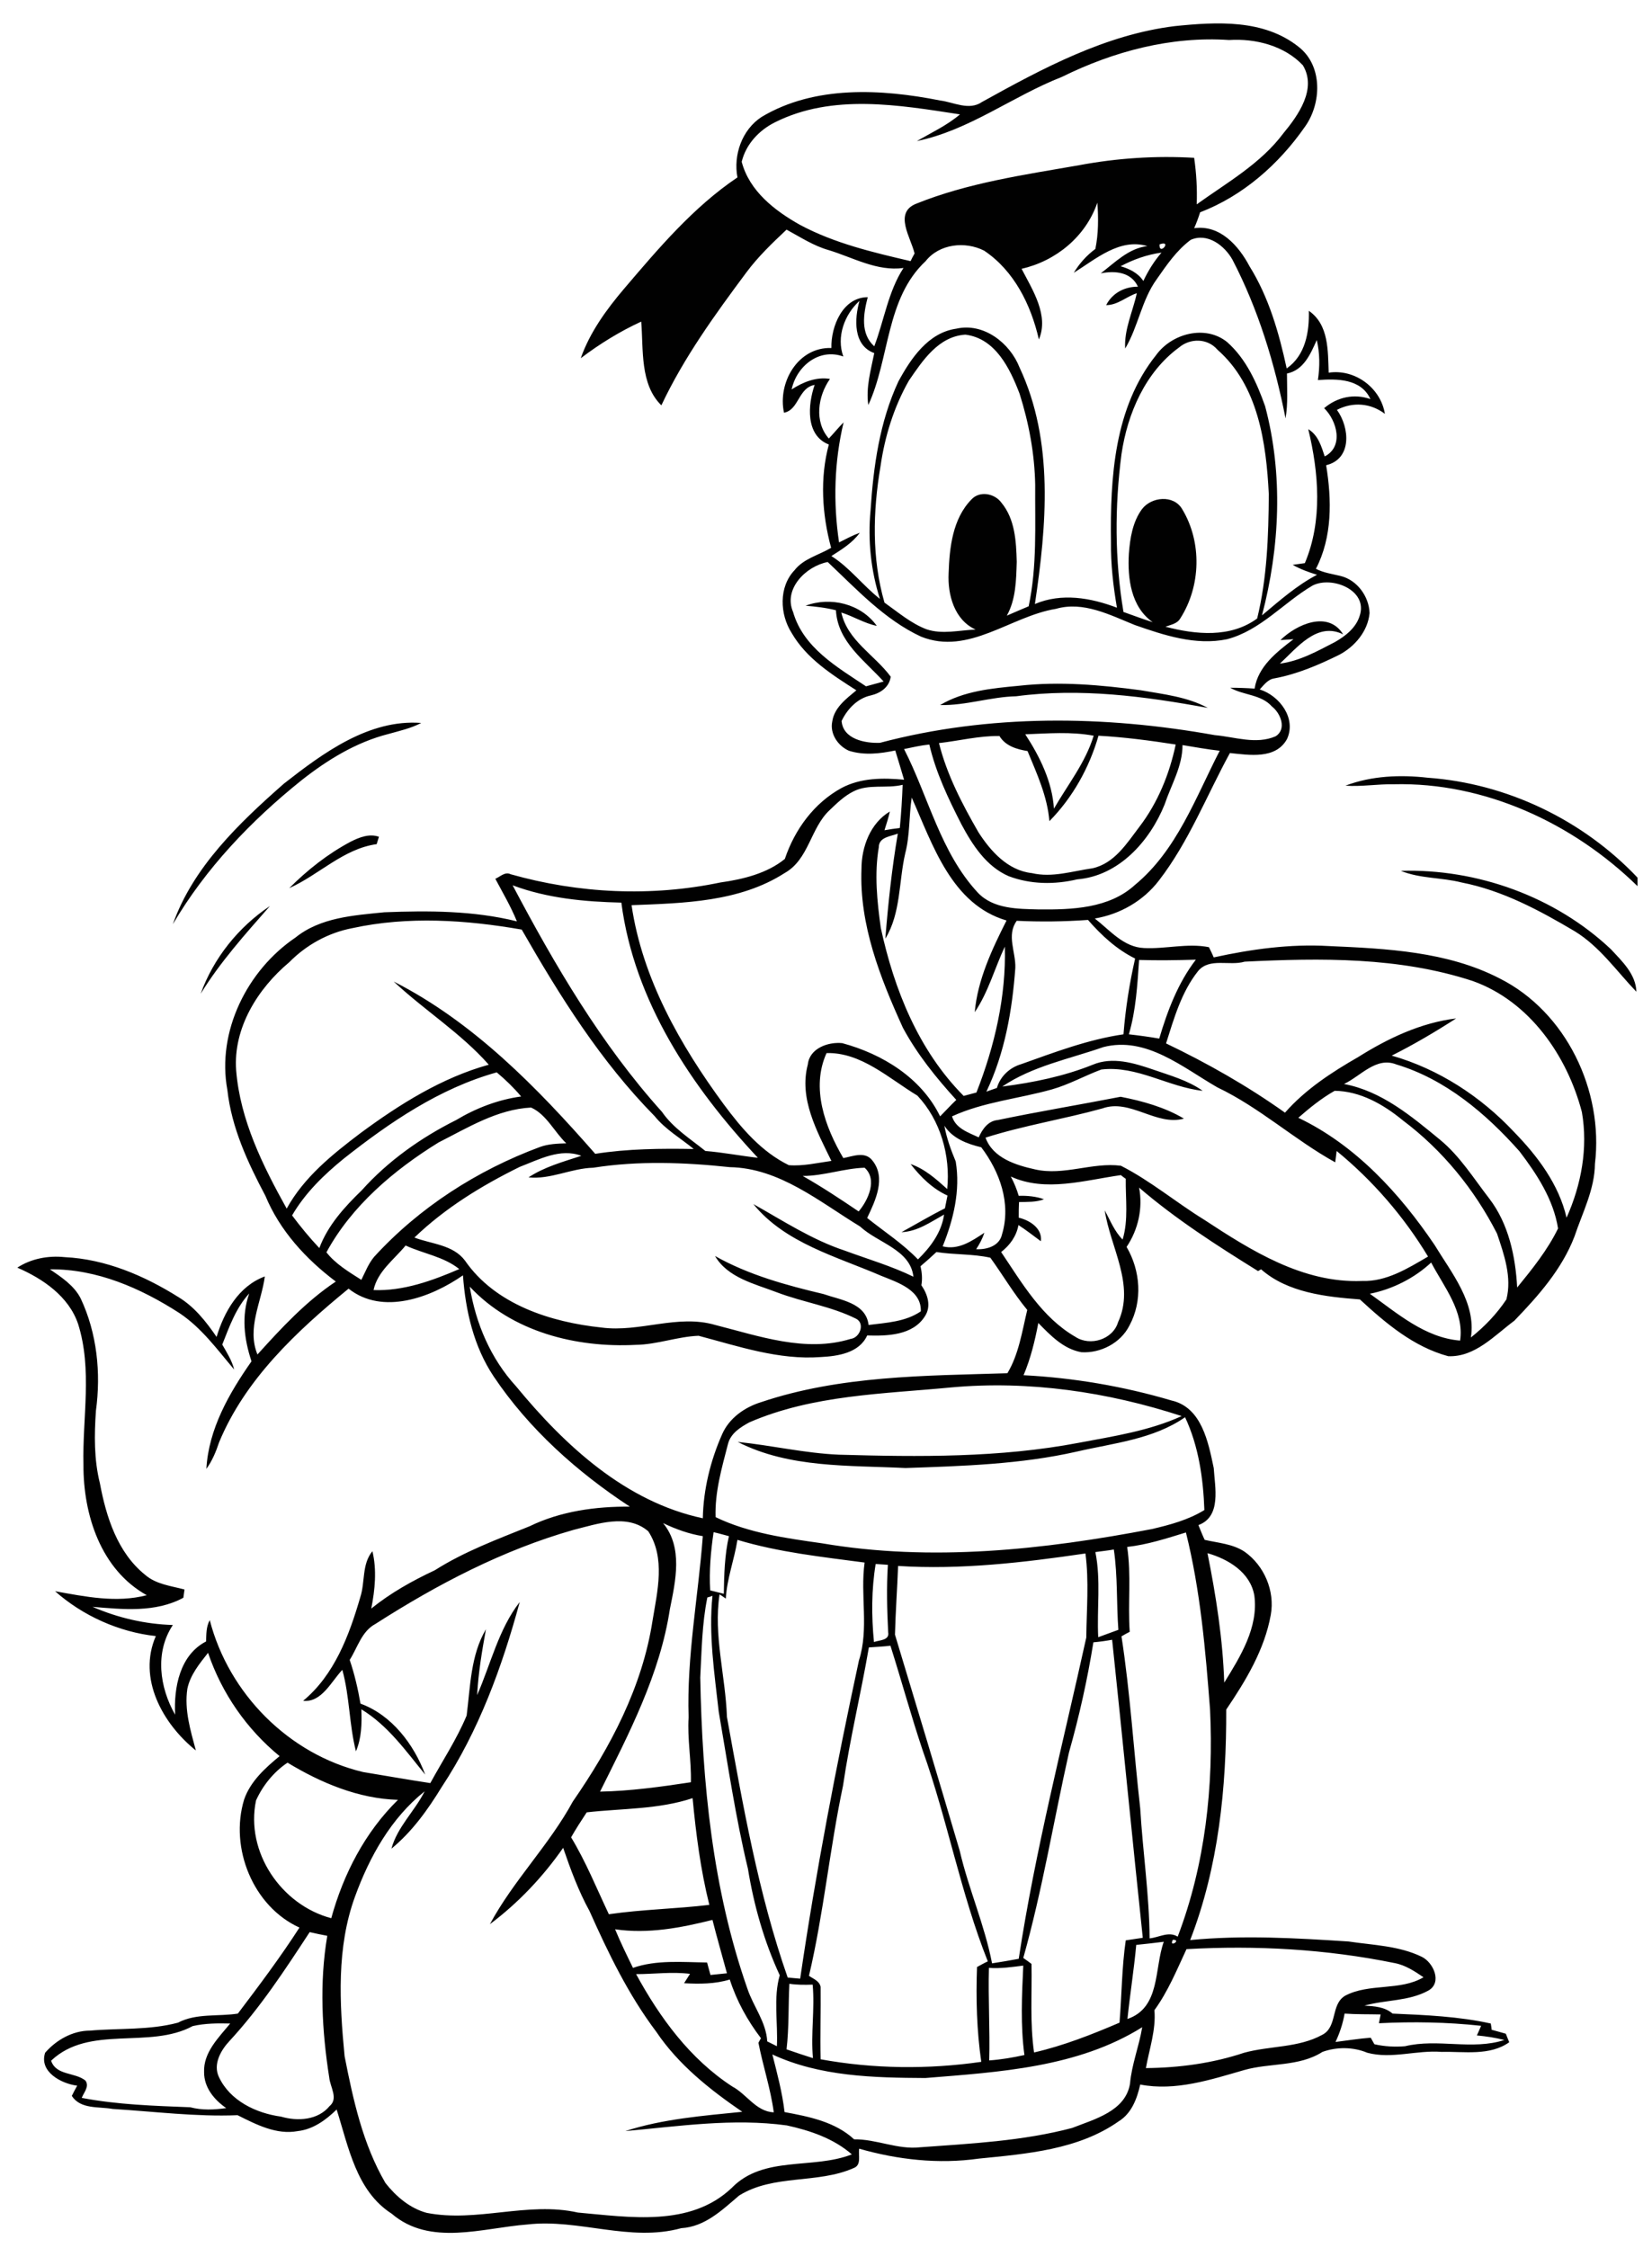<?xml version="1.0" encoding="utf-8"?>
<!-- Generator: Adobe Illustrator 21.0.2, SVG Export Plug-In . SVG Version: 6.00 Build 0)  -->
<svg version="1.2" baseProfile="tiny" id="Layer_1" xmlns="http://www.w3.org/2000/svg" xmlns:xlink="http://www.w3.org/1999/xlink"
	 x="0px" y="0px" viewBox="0 0 582 792" overflow="scroll" xml:space="preserve">
<path fill="#010101" d="M70.7,350.1c4.5-12.5,13.3-23.5,24.4-30.9C86.4,329.1,77.6,338.9,70.7,350.1 M493.5,306.8
	c26.9-0.8,54.4,9.1,74,27.6c4,4.3,8.8,8.8,9,15c-7-7.3-12.9-15.9-21.7-21.3c-12.5-7.4-25.5-14.4-39.9-17.2
	C507.9,309.1,500.4,309.6,493.5,306.8 M123.6,296.5c3-1.5,6.5-2.9,9.9-1.7c-0.2,0.7-0.6,2-0.8,2.6c-11.7,1.6-20.3,10.8-30.8,15.5
	C108.3,306.5,115.5,300.8,123.6,296.5 M474,276.8c9.2-3.5,19.3-3.9,29-2.8c27.9,2,54.7,14.9,73.9,35.2c0,0.8,0,2.2,0,3
	C554.2,290,523,275.5,491,276.3C485.3,276.2,479.7,277.2,474,276.8 M100,276.1c13.8-10.8,30-22.8,48.4-21.4
	c-3.6,1.9-7.7,2.8-11.6,3.9c-11.4,2.9-21.6,9.2-30.7,16.4c-17.7,14.2-33.7,31-45.2,50.6C68,305.5,84.2,290,100,276.1 M359,241.6
	c14.3-1.6,28.8-0.3,43,1.6c8,1.4,16.3,2.3,23.5,6.2c-22.2-4.1-45-7.1-67.5-4.1c-9,0.2-17.7,3.3-26.8,3.1
	C339.6,243.4,349.5,242.5,359,241.6 M326,732.1c-18.2-0.1-37.1-0.5-53.9-8.3c1.7,6.7,3.5,13.4,4.3,20.3c8.6,1.6,17.8,3.4,24.5,9.6
	c7.9-0.1,15.3,3.7,23.3,2.8c17.9-1.3,36.1-2.2,53.5-6.8c7.9-3.1,18.8-5.9,20.4-15.6c0.6-6.8,3.2-13.2,4.3-19.9
	C379.7,728.4,352,730,326,732.1 M67.9,713.8c-15.4,8.3-36.4-0.6-49.9,12.2c1.8,5.3,8.4,4,12.1,7c1.5,2.1-0.6,4.2-1.3,6.1
	c12.6,2.4,25.4,2.8,38.2,3.3c4.2,1.1,8.4,0.9,12.7,0.3c-4.2-2.9-7.8-7.2-7.8-12.6c-0.3-7,5.1-12.2,9.2-17.2
	C76.7,712.8,72.3,712.8,67.9,713.8 M473.7,709.4c-0.6,3.5-1.7,6.8-3.2,10c4.1-0.5,8.3-1.2,12.4-1.5c0.3,0.6,1,1.7,1.3,2.3
	c3.5,0.8,7.2,1,10.8,0.7c11.5-2.8,23.7,1.5,35-2.2c-3.2-0.8-6.4-1.3-9.7-1.6c0.4-0.8,1.1-2.5,1.5-3.4c-12-1.3-24-1.5-36-0.9
	c0.2-1,0.4-2.1,0.6-3.1C482.2,709.6,477.9,709.7,473.7,709.4 M278.1,698.9c-0.4,7.7-0.1,15.5-1,23.1c3.1,1.1,6.2,2.1,9.3,3.1
	c-0.8-8.6,0.7-17.3-0.1-25.9C283.5,699.3,280.8,699.3,278.1,698.9 M224.1,695.5c8.4,15.4,19,29.9,33.9,39.6
	c5.1,2.7,8.3,8.8,14.6,9.1c-1.1-8.3-3.8-16.3-5.4-24.5c0.2-0.4,0.6-1.2,0.9-1.6c-4.8-6.3-8.6-13.2-11-20.7
	c-5.2,1.6-10.7,1.6-16.1,1.3c0.7-1.1,1.4-2.2,2.1-3.3C236.7,694.6,230.4,695.5,224.1,695.5 M348.4,693.3
	c-0.3,10.9,0.4,21.8,0.1,32.6c4.2-0.3,8.3-1,12.4-1.9c-1.4-10.4-0.9-21-0.4-31.5C356.5,693,352.5,693.6,348.4,693.3 M418,686.7
	c-3.4,7.3-6.5,14.9-11.3,21.5c0.6,6.9-1.8,13.7-3,20.4c11.8-0.1,23.5-1.7,34.6-5.4c9.1-2.5,19.1-1.7,27.5-6.3
	c5.5-2.8,2.9-10.7,8.1-13.8c8.5-4.5,19.4-1.6,27.6-6.5c-3.1-2.1-6.4-4.3-10.2-5C467.3,686.7,442.5,685.3,418,686.7 M400.3,685.2
	c-0.8,8.7-2.2,17.4-3.1,26.1c11.7-4,9.4-17.8,12.8-27.2C406.7,684.5,403.5,684.9,400.3,685.2 M413.2,683.4
	C411.6,686.4,416.5,683.4,413.2,683.4 M109.1,680.7c-8.7,13.3-17.4,26.6-28.2,38.3c-3.1,3.3-5.9,8.2-3.8,12.7
	c3.9,8.4,13.1,12.8,21.9,14c5.8,1.7,13,1.3,17.1-3.7c3.2-2.6,0.2-6.8-0.1-10c-2.6-16.5-3.5-33.5-0.7-50
	C113.2,681.6,111.2,681.2,109.1,680.7 M216.7,679.7c1.9,4.6,4.1,9.1,6.3,13.6c8.3-2.9,17.4-2,26.1-1.9c0.4,1.5,0.8,2.9,1.2,4.4
	c1.9-0.2,3.9-0.4,5.8-0.6c-1.7-6.3-3.5-12.5-5.1-18.8C239.8,679.2,228.3,681.4,216.7,679.7 M206.7,638.5c-1.9,2.9-3.8,5.8-5.5,8.8
	c5.2,8.6,9,18,13.3,27.1c11.7-1.7,23.6-1.9,35.4-3.3c-3.1-12.4-4.7-25-5.9-37.6C232,637.5,219.1,637.1,206.7,638.5 M101.3,621
	c-4.8,3.2-8.7,8-11.1,13.3c-3.8,18.1,8.8,36.8,26.5,41.5c4.3-15.6,11.9-30.3,23.5-41.7C126.3,633.7,113,628.1,101.3,621
	 M306.1,580.4c-2.8,16.3-6.7,32.3-9.1,48.7c-4.7,22.2-6.8,44.9-12,67c1.6,1.1,3.7,1.8,4.1,3.9c0.1,8.5-0.2,17,0,25.5
	c18.6,3.4,37.9,3.6,56.6,0.9c-1.6-11-1.9-22.3-1.5-33.4c1.3-0.7,2.5-1.4,3.8-2c-9.6-24.1-14.2-49.8-22.9-74.2
	c-4.1-12.2-7.5-24.7-11.4-37C311.3,580.1,308.7,580.2,306.1,580.4 M385.2,578.6c-2.1,13.1-5,26.1-8.6,38.8
	c-5.4,24.1-9.4,48.6-16.1,72.4c1,0.7,2,1.4,2.9,2.1c0.2,10.4-0.6,20.8,0.9,31.2c10.4-2.4,20.3-6.3,30.1-10.5
	c0.8-9.7,0.8-19.4,2.2-29c2-0.3,4-0.6,6-0.9c-3.7-35-7.1-70-10.8-105C389.6,578.1,387.4,578.4,385.2,578.6 M249.2,562.8
	c-1.9,9.3-2,18.8-2.5,28.2c0.7,37,4.3,74.5,16.6,109.6c2.1,6.3,6.6,11.7,7,18.6c1.1,0.6,2.3,1.1,3.4,1.7c0.4-8.3-1.3-17,1-25
	c-5.5-11.9-9.1-24.6-11.2-37.5c-4.4-18.3-7.1-36.9-10.3-55.4c-1.5-13.5-3.6-27.1-2.2-40.8C250.6,562.4,249.7,562.7,249.2,562.8
	 M308.5,551c-1.5,9.1-1.5,18.3-0.6,27.5c1.8-0.7,5.6-0.5,5-3.5c-0.4-7.9-0.6-15.8-0.1-23.7C311.3,551.2,309.9,551.1,308.5,551
	 M425.4,547.2c3,15,5.4,30.3,5.9,45.6c5.7-9.2,12.1-19.5,10.6-30.7C440.5,554,432.8,549.3,425.4,547.2 M316.4,551.7
	c-0.3,8.1-0.9,16.1-1.1,24.2c7.7,25.4,15.3,50.7,22.8,76.1c3.1,13.4,8.8,26.2,11.4,39.7c3.1-0.5,6.3-1,9.4-1.6
	c5.8-38.2,15.5-75.5,23.8-113.2c0.1-9.9,1-19.8-0.3-29.6C360.6,550.5,338.5,553.1,316.4,551.7 M385.9,546.8c2,9.9,0.5,20,1,30
	c2.4-0.9,4.7-1.7,7.1-2.6c-0.7-9.4-0.2-18.9-1.6-28.3C390.2,546.3,388,546.5,385.9,546.8 M255.7,563.2c-0.5-0.4-1.6-1.1-2.2-1.5
	c-2.2,14.3,2.1,28.8,2.6,43.2c5.6,30.9,11,62.1,21.4,91.8c1.4,0.1,2.9,0.3,4.4,0.4c5.5-37.6,12.7-74.9,20.7-112.1
	c3.6-11.2,0.4-23,2-34.5c-15-2-30.2-3.6-44.8-8C258.7,549.5,256.1,556.1,255.7,563.2 M397.1,545c1.5,9.9,0.2,19.9,0.9,29.9
	c-1,0.5-1.9,1-2.9,1.6c3.1,20.1,4.3,40.4,6.6,60.6c0.9,15.3,3.2,30.5,3.3,45.8c3.3-0.3,6.7-2.6,9.9-0.6c9.7-25.4,12.7-53,11.4-80
	c-1.6-20.9-3.4-42-8.5-62.4C411,542,404.2,544.2,397.1,545 M251.4,539.8c-1,6.8-1.6,13.6-1.2,20.5c1.6,0.4,3.2,0.8,4.8,1.2
	c0.1-6.8,0.3-13.7,1.8-20.3C254.9,540.7,253.2,540.2,251.4,539.8 M233.6,536.6c7.1,8.6,4.4,20.4,2.4,30.3
	c-3.5,23-14.4,43.8-24.6,64.3c10.7-0.2,21.4-1.7,32-3.3c0.2-7.7-1.3-15.3-0.8-22.9c-0.7-21.4,3.4-42.5,5-63.8
	C242.6,540.4,238,538.7,233.6,536.6 M335.1,488.8c-23.9,2.3-48.7,2.6-71.1,12.3c-3.1,1.7-6.5,3.8-7.5,7.5
	c-2.2,8.5-4.7,17.1-4.4,25.9c11.6,5.6,24.7,7.4,37.4,9.2c38.6,6.6,78.1,2.3,116.3-5c6.4-1.5,12.8-3.2,18.5-6.7
	c-0.4-11.1-2-22.5-6.8-32.7c-11.2,7.8-25.2,9.1-38.1,12.1c-19.8,4.5-40.2,5.1-60.4,5.8c-19.8-1-40.9,0.1-59.1-9.2
	c11.9,1.2,23.7,4,35.7,4.5c28.2,0.8,56.7,1.1,84.5-4.2c12.2-2.3,24.8-4.2,36.2-9.4C390.3,490.4,362.5,486.3,335.1,488.8 M17.6,447.2
	c4.1,2.8,8.5,5.7,10.8,10.2c5.8,12.3,7.2,26.3,5.4,39.6c-0.6,8.5-0.7,17.2,1.4,25.6c2.2,11.8,6.2,24.4,15.9,32.2
	c3.9,3.4,9.1,3.9,13.9,5.2c-0.1,0.7-0.3,2.2-0.4,2.9c-9.8,5.3-21.3,4.1-32,3.2c9,3.9,18.5,6.1,28.3,6.4c-6.4,9.6-4.7,22,0.8,31.6
	c-0.5-9.5,1.6-21,10.9-25.8c0.1-2.5,0-5.2,1.3-7.5c6.7,25.9,27.9,47.3,54,53.5c7.9,1.3,15.8,2.7,23.7,3.9
	c4.3-7.9,9.3-15.4,12.8-23.8c1.3-10.2,1.4-21.3,6.8-30.4c-1.4,7.7-2.7,15.4-3.1,23.2c4.8-11,7.6-23.3,15-32.8
	c-6.2,22.8-14.4,45.4-27.5,65.2c-4.9,8-10.4,15.7-17.7,21.7c2.1-7.7,8.2-13.2,11.7-20.2c-11.8,9.4-19.4,23-24.5,37
	c-6.6,18-5.5,37.6-3.7,56.3c3,15.3,6.4,31,14.4,44.7c3.7,4.7,8.6,8.9,14.5,10.5c17.7,3.5,35.6-4.1,53.3-0.1
	c18.1,1.6,39.6,5.2,54.2-8.7c11.2-11.5,28.6-6.4,42.3-11.8c-6.4-5.6-14.7-8.4-22.9-10.2c-19-2.6-38.1,0.3-56.9,2
	c13.2-4.3,27.4-5.4,41.2-6.8c-11.4-7.8-22.5-16.6-30.3-28.2c-9.8-13-16.9-27.7-23.5-42.5c-3.9-7.1-6.7-14.7-9.3-22.3
	c-7.1,10.2-15.8,19.4-25.8,26.9c8.2-15.3,20.9-27.9,29.2-43.2c13.3-19.2,24.5-40.4,28.1-63.8c1.7-10.3,4.6-22-1.5-31.4
	c-7.4-6.4-18-2.6-26.4-0.5c-24.9,7.1-48,19.2-69.7,33.1c-4.9,2.6-6.3,8.3-9.1,12.7c1.7,5,2.9,10.2,3.8,15.4c11,4,18.8,14.3,22.8,25
	c-6.8-8.3-13.1-17.3-22.5-23c0.2,5,0.1,10.1-1.9,14.8c-2.4-9.4-2.2-19.3-4.8-28.7c-3.9,4.1-7.3,11.6-13.8,10.9
	c11-9.1,16.2-23,20.1-36.4c1.8-5.4,0.5-11.7,4.3-16.3c1.6,6.6,0.9,13.6-0.4,20.2c6.8-5.5,14.5-9.8,22.4-13.5
	c10.4-6.6,22-10.9,33.4-15.5c10.9-5.3,23.3-7,35.3-6.9c-18.6-12.2-35.6-27.4-48-45.9c-7-10.5-9.9-23.1-10.8-35.6
	c-11.2,7.8-28.3,14.2-40.3,4.7c-18.3,15-36.4,31.9-45.6,54.1c-1.1,3.3-2.4,6.5-4.5,9.4c0.8-14.1,8-26.6,15.9-37.9
	c-2.6-7.8-3.6-16-0.8-23.9c-4.7,5.1-7,11.7-9.5,18c1.6,2.8,3.4,5.6,4.2,8.8c-6-7.1-11.5-14.7-19.3-19.9
	C49.7,453.9,34.1,447,17.6,447.2 M482.6,455.8c9.7,6.9,19.4,15.5,31.8,16.5c1.5-10.3-5.7-18.9-10.2-27.5
	C498.3,450.3,490.6,454.2,482.6,455.8 M324.3,446.1c0.5,2.2,0.7,4.5,0.3,6.7c2.2,3.2,3.6,7.4,1.2,11c-4.3,6.7-13.2,6.9-20.3,6.7
	c-2.8,6.2-10.4,7.3-16.4,7.6c-14.7,1.1-29-3.8-43-7.5c-7.5,0.3-14.6,3.1-22.1,3.2c-21.1,1.1-43.7-4.6-58.5-20.5
	c2.1,13,7.4,25.4,16.3,35.1c17.2,20.9,38.6,40.7,65.8,46.5c0.2-10.2,2.7-20.3,6.8-29.6c2.5-5.7,7.9-9.5,13.7-11.3
	c27.9-9.4,57.7-9.3,86.8-10.2c4-6.6,5.2-14.8,7-22.3c-4.8-5.8-8.6-12.3-13-18.4c-6.3-1.4-12.7-1-19-2
	C328.1,442.8,326.2,444.5,324.3,446.1 M131.6,454.5c10.5,0.4,20.7-3.3,30.2-7.4c-5.5-4.4-12.6-5.4-18.9-8.3
	C138.8,443.8,133,447.9,131.6,454.5 M356.1,414.5c1.2,2.2,2.1,4.5,2.8,6.8c3-0.1,6.1,0.2,8.9,1.2c-2.8,1.1-5.8,0.9-8.8,1
	c-0.1,1.8-0.1,3.6-0.1,5.5c3.9,0.9,8.4,3.8,7.8,8.3c-2.6-1.9-5.1-3.9-7.9-5.7c-0.7,3.9-3,7.1-6.1,9.5c7.4,11,14.4,23.1,26.2,29.9
	c5.2,3.4,13.2,0.9,15-5.2c6.1-13.1-2.8-26.5-4.7-39.4c1.9,3.5,3.4,7.4,6.3,10.3c2.1-7,1-14.3,1.1-21.4c-0.4-0.3-1.3-0.9-1.7-1.3
	C382.1,415.8,368.3,420.1,356.1,414.5 M282.8,414.3c6.7,3.8,13.2,8.1,19.7,12.5c3.4-4,6.7-11.3,2.1-15.4
	C297.4,411.6,290.2,414.3,282.8,414.3 M183.1,411.1c-13.4,6.6-26.3,14.5-37.1,24.9c6,2.3,13.6,2.5,17.8,8.1
	c10.7,15.5,30.2,21.7,48.1,23.6c13.5,1.8,26.8-4.8,40.1-0.9c15.4,3.9,31.8,9.8,47.7,4.9c3.3-0.4,5.1-5.5,1.9-7.1
	c-8.8-4.4-18.7-5.8-27.9-9.3c-7.8-3-17.3-5.1-21.8-12.8c11.9,6.7,25.1,10.3,38.2,13.4c6,2.1,15,3.1,15.9,10.9
	c6.3-0.8,13-1.1,18.4-4.8c0.3-7.5-8.2-10.2-13.9-12.5c-15.7-6.8-33.9-11.5-45.1-25.3c10.5,5.9,20.7,12.6,32.2,16.4
	c8.1,3,16.4,5.4,24.2,9.2c-1.1-9.6-12.6-11.9-18.8-17.7c-14.3-8.7-28.4-20.6-45.9-20.9c-16-1.7-32.2-2.3-48.1,0.2
	c-7.8,0.2-15,4.2-22.8,3.4c5.6-3.7,12.2-5.5,18.6-7.6C197.4,404.4,189.9,408.5,183.1,411.1 M332.7,396.6c0.8,4.4,2.3,8.5,4,12.6
	c1.7,10.2-0.8,20.5-4.6,29.9c5.6,1.4,10.3-1.9,14.7-4.8c-0.7,2.1-1.7,4-2.9,5.8c3.7,0.2,8.2-1.1,9.1-5.2c3.3-10.9-0.8-22.1-7.3-30.7
	C340.7,403,335.6,401.1,332.7,396.6 M154.5,402.5c-15.7,9.7-30.6,22.3-39.5,38.7c3.2,4.1,7.9,6.9,12.3,9.7c1.4-2.8,2.5-5.7,4.5-8.1
	c15.9-17.4,36.3-30.5,58.4-38.7c3-1.1,6.2-1.2,9.3-1.3c-4.2-4-7-10.2-12.4-12.6C175.2,390.8,164.8,397.3,154.5,402.5 M457.4,393.8
	c20.1,9.6,35.7,26.6,48,44.8c6,9.9,14.7,20.4,12.8,32.6c4.8-3.8,9.1-8.3,12.5-13.4c2-7.8-0.8-15.8-3.3-23.2
	c-7.9-15.5-19.2-29.4-33.2-39.9c-6.8-5.6-15-10.3-24-10.4C465.6,386.9,461.4,390.3,457.4,393.8 M121.1,408.2
	c-7,5.7-13.6,12.1-18.2,20c3,4,6.2,7.9,9.6,11.5c3-8,8.8-14.4,14.9-20.3c9.3-10.4,20.9-18.6,33.3-24.8c7-4.2,14.8-7.2,22.9-8.3
	c-2.6-3.1-5.5-5.9-8.6-8.5C154.9,383.4,137.3,395.4,121.1,408.2 M473.5,381.9c13.3,2.5,23.8,11.4,33.9,19.7
	c7,5.8,11.8,13.6,17.3,20.7c6.8,8.9,9.2,20.3,9.8,31.3c5.3-6.5,10.7-13.2,14.4-20.8c-1.6-10.2-7.5-19.2-13.6-27.2
	c-11.8-13.3-26.1-25.4-43.4-30.6C484.8,372.2,479.4,379.1,473.5,381.9 M291.2,371c-5.6,12.3-0.5,26.1,5.9,37
	c3.3-0.6,7.6-2.5,10.2,0.8c5,6.1,1.1,14.2-1.8,20.3c6,4.8,12.5,9,17.9,14.6c4.4-4.3,8.3-9.5,9.2-15.8c-4.7,2.6-9.4,6-15,6.2
	c5.1-2.8,10.1-5.8,15.3-8.4c0.3-1.5,0.6-3,0.9-4.5c-5.3-2.4-9.5-6.6-13-11.1c5,1.7,9,5.3,12.9,8.8c1.2-11.8-2.4-24.3-10.5-32.9
	C313.1,379.9,303.4,370.7,291.2,371 M388.7,368.9c-12,4.2-25,6.7-35.6,13.9c10.9-1.4,21.7-3.6,31.9-7.7c6.9-2.9,14.5-0.6,21.2,1.7
	c6,2.1,12.3,3.8,17.5,7.5c-12.1-1.3-23.2-9-35.7-7.5c-5.9,2.2-11.4,5.3-17.4,7c-11.7,3.3-24.1,4.4-35.2,9.5c1.3,4.3,5.8,5.7,9.4,7.4
	c1.3-2.9,3.3-5.8,6.7-6.1c14.4-3,28.9-5.4,43.3-8.2c7.7,1.5,15.6,3.7,22.3,7.7c-9.8,2.7-18.9-7.1-28.7-3.6
	c-13.7,3.8-27.7,6-41.2,10.3c2.6,7.2,10.7,9.7,17.5,11.2c10.1,2.3,20.1-2.6,30.2-1.3c10.4,5.3,19.4,12.9,29.3,19
	c16.6,10.9,34.8,22.4,55.6,21.6c8.6,0.3,16.1-4.4,23.3-8.6c-8.5-14.1-19.5-26.8-32.2-37.2c-0.1,1-0.4,3-0.5,4
	c-14.3-7.9-26.6-19.3-41.5-26.4C416.7,376.1,403.8,365,388.7,368.9 M438.5,338.8c-5.4,1.6-12.4-1.5-16.4,3.3
	c-5.9,7.4-8.5,16.7-11.3,25.5c14.6,7,28.7,15,41.9,24.4c7.2-8.2,16.4-14.2,25.8-19.6c10.5-6.6,22.1-12.1,34.5-13.6
	c-7.3,4.7-14.9,9.2-22.7,13.1c16.5,4.7,31.4,14.4,43.1,26.9c8.3,8.5,15.8,18.5,18.5,30.2c5.2-11.6,7.6-24.6,5.4-37.2
	c-5.2-19.9-18.5-39.1-38.5-46.2C492.8,337.1,465.3,337.5,438.5,338.8 M401.3,338.2c-0.6,8.8-1.1,17.7-3.6,26.2
	c3.6,0.4,7.2,0.9,10.7,1.5c2.9-9.8,6.6-19.6,12.9-27.8C414.7,338.3,408,338.4,401.3,338.2 M358.2,324.4c-3.7,5.1-0.3,11-0.5,16.6
	c-1.1,15-3.7,30-10.2,43.6c1.2-0.4,2.4-0.9,3.7-1.3c1.2-4.1,4.5-7.2,8.6-8.4c11.8-4.2,23.6-8.7,36-10.5c0.7-9,2.1-17.9,4.1-26.7
	c-6.5-3.2-11.9-8.2-16.6-13.6C374.9,324.7,366.5,324.8,358.2,324.4 M124.1,327c-8.4,1.6-16.2,5.9-22.2,12
	c-11.1,9.3-19.8,23.2-18.7,38.1c1.4,17.5,9.4,33.6,17.8,48.7c6.1-11.1,16.1-19.1,26-26.6c13.7-10.1,28.6-19.5,45.2-24.1
	c-9.9-11.2-22.6-19.1-33.5-29.3c28.1,14.3,50.5,37.3,71,60.7c11.5-1.8,23.1-1.9,34.7-1.7c-4.6-3.8-9.9-6.8-13.8-11.6
	c-19-19.3-33.4-42.3-46.8-65.7C164.3,324.1,143.8,322.7,124.1,327 M180.6,311.9c14.9,28.2,31.2,56,52.6,79.8c4,5.8,10,9.5,15.3,13.8
	c6.2,0.5,12.3,1.7,18.5,2.4c-23.4-25-43.6-55.2-48.1-89.9C206,317.7,192.9,316.5,180.6,311.9 M321.2,281c-1,6.5-0.6,13.2-2.3,19.7
	c-2.3,10-1.5,21-7,30c1-12.4,2.3-24.7,4.4-37c-2.6,1-6.7,1.2-6.7,4.8c-1.6,9.4-0.6,19,0.7,28.4c4.7,21.7,13.3,43.2,29.2,59.2
	c1.5-0.4,3-0.8,4.5-1.2c6.4-16.3,10.5-33.9,10-51.4c-3.6,7.7-5.8,16-10.6,23.1c1-11.4,6.1-22.2,11.2-32.3
	C335.2,318.6,328.6,297.6,321.2,281 M300.7,278.8c-3.2,1.6-5.8,4.1-8.4,6.6c-6.8,6.3-7.3,17.4-15.9,22.2
	c-15.9,10.2-35.6,10.6-53.9,11.3c3.8,25.9,17.2,49.4,32.5,70.2c6.3,8.5,13.3,16.7,22.9,21.4c5,0.4,10-0.8,15-1.5
	c-5.1-10.5-11.5-22-8.3-34c0.6-5.7,7.2-8,12.1-7.5c14.1,3.8,27.9,12.2,34.5,25.8c1.9-1.9,3.7-3.9,5.7-5.8
	c-7.1-7.8-13.8-16.1-18.8-25.4c-8-17.6-15.4-36.3-14.6-56c0-7.7,3.1-16.1,10-20.2c-0.5,2.2-1.2,4.4-1.9,6.6c1.8-0.3,3.6-0.6,5.4-0.8
	c0.5-5.1,0.8-10.1,1-15.2C312.2,277.9,306,276.1,300.7,278.8 M318.5,263.9c8.6,16.8,12.8,36.4,26,50.6c5.5,5.8,14.1,5.7,21.5,5.9
	c11.6,0.1,24.7-0.3,33.8-8.6c14.8-12.2,21.4-30.8,29.9-47.3c-4.4-0.5-8.8-1.3-13.1-2c0,7.5-4,14-6.3,20.9
	c-5.2,12.9-16.1,25.2-30.8,26.4c-8,1.9-16.4,1.8-24.1-1.1c-7.9-3.4-12.8-11-16.7-18.3c-4.6-9-9-18.2-11.3-28.1
	C324.4,262.6,321.4,263.3,318.5,263.9 M330.8,261.8c2.8,11.2,8.2,21.5,13.9,31.4c4.3,6.7,10.4,13.5,18.8,14.4
	c7.2,1.7,14.3-0.7,21.4-1.7c7.7-1.7,12.1-8.8,16.5-14.6c6.5-8.5,10.6-18.6,12.8-29c-9-1.4-18.1-2.6-27.2-3.1
	c-3.2,11.2-9.1,21.8-17.3,30.1c-0.7-8.7-4.4-16.7-7.7-24.7c-3.8-0.6-7.8-1.8-9.9-5.3C344.9,259.2,337.9,261,330.8,261.8
	 M361.2,258.7c5.1,7.8,9.5,16.7,10.1,26.2c4.9-8.5,11.1-16.2,14-25.7C377.3,257.7,369.3,258.4,361.2,258.7 M279.4,215.6
	c3.6,12.6,15.5,19.4,25.7,26.2c2.1-0.6,4.1-1.1,6.2-1.7c-6.8-7.5-16.2-14-16.8-25.1c-3.5-0.9-7.1-1.3-10.7-1.6
	c8.8-3.3,19.5-0.7,25.1,7.1c-4.4-0.9-8.3-3.4-12.5-4.7c2.2,9.9,11.7,14.9,17.4,22.6c-0.5,3.7-3.6,5.8-7,6.6c-4.7,1-8.3,4.8-10.3,9
	c0.5,6.4,8.2,7.9,13.5,7.7C348.5,251.5,389,252,428,259c7,0.6,14.5,3.4,21.4,0.4c4-2.5,1.8-8.1-1.3-10.5c-3.8-4.3-10-3.9-14.7-6.6
	c2.8,0,5.7,0.1,8.6,0.3c1.2-7.8,7.8-12.9,13.7-17.4c-1.1,0.1-3.4,0.2-4.6,0.3c5.6-5.5,16.8-10.6,22.1-2c-9.2-4.6-16.3,4.8-22.3,10.3
	c7-0.9,13.2-4.4,19.4-7.6c3.7-2.1,7.4-5,8.7-9.2c3.1-9.1-9.8-14.2-16.6-10.7c-10.2,6-18.3,15.8-30.1,18.9c-11.1,2.3-22.2-1.4-32.5-5
	c-8.7-3.5-18.1-8.5-27.8-5.7c-16,2.6-30.7,16.5-47.5,9.8c-12.9-6-22.7-16.7-32.9-26.3C283.9,199.5,275.9,207.5,279.4,215.6
	 M415.4,122.4c-11.9,8.7-18.2,23.3-20.3,37.6c-2.4,18.4-2.4,37.2,0.7,55.6c3.4,1.2,6.8,2.5,10.3,3.6c-7.7-5.4-8.9-15.5-8.4-24.1
	c0.4-5.4,1.3-11.2,4.6-15.7c3.3-4.4,11.2-5.2,14.2,0c7,11.6,6.6,27.1-0.7,38.5c-1.1,1.9-3.4,2.2-5.2,2.9c10.7,2.8,22.9,4,32.3-2.9
	c3.5-14.3,4-29.1,4.1-43.8c-0.9-18-3.7-38.3-18.1-50.9C425.4,119.1,419.3,119.1,415.4,122.4 M320.2,134.1c-5.3,9.3-8.5,19.7-10,30.2
	c-2.7,15.9-3.1,32.4,1.4,48c4.8,3.4,9.3,7.3,14.8,9.4c5.6,1.9,11.6,0.3,17.3,0.1c-7.5-3.4-9.9-12.3-9.5-19.9c0.3-9,1.4-19.1,8-25.9
	c2.9-3.2,8.2-2.2,10.6,1.1c4.8,5.8,5.2,13.6,5.4,20.8c-0.2,6.5-0.3,13.3-3.5,19c2.5-1.1,5.1-2.2,7.7-3.3c3-14.1,2.2-28.5,2.3-42.8
	c-0.2-10.9-2.2-21.7-5.5-32.1c-3.4-8.9-8.5-19.5-19.1-20.8C330.6,118.5,325,127.1,320.2,134.1 M394.8,93.8c3.1,0.9,6.2,2.4,8,5.2
	c1.7-3.6,3.8-7,6.4-10C404.1,89.7,399.3,91.4,394.8,93.8 M408.5,86.1C408.3,90.4,413.2,84.4,408.5,86.1 M359.9,94.7
	c3.9,7.5,9.7,16.4,6.1,24.9c-2.8-12.2-8.7-24.2-19.3-31.3c-6.7-3.4-15.8-2.4-20.6,3.7c-14.1,13.2-12.6,34.3-20.2,50.7
	c-0.9-6.2,0.9-12.3,2.1-18.3c-7.5-2.7-7-12.1-5.2-18.4c-5.3,4.8-8.2,12.7-5.7,19.6c-8.6-3.1-16.5,3.5-18.2,11.6
	c4-2.6,8.7-4.5,13.5-3.7c-4.3,6.1-5.6,15.1-0.4,21c1.8-1.9,3.4-3.9,5.2-5.7c-3.3,13.9-3.7,28.2-1.6,42.3c2.4-1.2,4.8-2.5,7.3-3.4
	c-2.6,3.6-6.4,5.9-10,8.2c6.5,4.1,11.1,10.4,17.1,15.1c-3.2-10-4.3-20.7-3.3-31.2c1-15.5,3.2-31.2,9.8-45.4
	c4.4-8.1,10.5-17.2,20.4-18.6c9.6-2.2,18.9,5,22.3,13.7c12.2,26,9.5,55.8,5.4,83.3c9.4-4,19.7-2.2,28.9,1.3
	c-1.3-7.6-2.2-15.3-2.1-23.1c-0.3-22.7,1.1-47.4,15.9-65.9c5.5-7.6,17.3-10.8,25-4.6c6.7,5.9,10.5,14.4,13.4,22.6
	c6.4,24,5.2,49.7-1.1,73.7c6.2-5.2,12.3-10.6,19.4-14.3c-3-0.9-5.9-2-8.6-3.5c1.4-0.2,2.9-0.4,4.3-0.6c6.3-14.9,4.9-31.9,1.2-47.2
	c3.5,2.1,4.6,6,5.8,9.6c6.8-3.5,4.3-12.6-0.2-17c4.6-3.9,10.5-5.2,16.3-3.2c-3.3-7.2-11.7-7.2-18.5-6.7c0.7-4.7,0.7-9.5-0.4-14.1
	c-2.2,4.9-4.6,10.6-10.5,11.8c0,5.3,0.4,10.6-0.5,15.8c-3.8-19.3-9.6-38.4-18.7-55.9c-2.8-5-8.8-9.6-14.7-7c-5,3.7-8.5,8.9-12,13.9
	c-5.3,7.3-6.5,16.7-11.1,24.4c-0.4-6.8,2.7-13,4.1-19.5c-3.7,1.2-6.7,4.2-10.8,4.2c2.2-4.3,6.5-6.5,11.2-6.5
	c-2.4-5.2-8.1-5.7-13.1-4.7c5.1-3.9,9.8-8.8,16.4-9.6c-9.7-2.9-18.2,4.6-25.9,9.4c2-3.3,4.5-6.1,7.6-8.4c1.1-5.4,1.1-10.9,0.7-16.3
	C382.5,83.4,371.9,92,359.9,94.7 M374.1,27.1c-17.4,6.8-32.6,18.8-51.1,22.6c5.2-3,10.6-5.5,15.2-9.4c-21.5-3.3-44.9-7.4-65.2,2.8
	c-5.6,2.8-10.2,7.7-11.7,13.9c2.7,10.3,11.6,17.2,20.5,22.2c12.1,6.5,25.7,9.7,39,12.8c0.4-0.9,0.9-1.8,1.4-2.7
	c-1.3-5.6-7.4-14.3,0.5-17.5c18.3-7.4,38.1-10.2,57.5-13.6c13.4-2.5,27-3.4,40.5-2.6c0.8,5.5,1.1,10.9,0.9,16.4
	c10.7-7.7,22.5-14.3,30.5-25c5.3-6.4,11.9-15.7,6.9-24c-6.5-6.9-16.7-9.5-26-8.9C412.6,12.7,392.3,18.1,374.1,27.1 M413.9,9.2
	c14.7-1.5,31.3-2.5,43.6,7.3c8.6,6.7,8.1,20,2.2,28.2c-9.2,13.2-21.8,24.3-36.9,30.1c-0.6,1.9-1.3,3.8-2.1,5.6
	c9.1-1.3,15.7,6.2,19.5,13.4c6.8,10.9,10.4,23.5,13.1,36c6.6-4.6,8-12.8,7.8-20.3c7.1,4.9,6.7,14.1,7,21.8
	c9.2-1.4,18.3,5.3,19.8,14.5c-5-3.8-11.3-4.3-16.9-1.4c4.5,6.2,5.4,17.3-3.8,19.5c2,12.2,2.2,25.3-3.6,36.5c2.7,1.4,5.7,1.8,8.6,2.5
	c5.9,1.4,10.1,7.2,10.3,13.1c-0.6,6.4-5.2,11.8-10.7,14.7c-7.3,3.6-14.8,6.8-22.8,8.3c-2.3,0.3-3.7,2.3-5.2,3.9
	c7,2.2,13,10.2,9.6,17.5c-4,7.2-13.3,5.6-20.1,4.9c-8.2,15-14.5,31.3-25,44.9c-5.5,7.2-13.7,11.9-22.6,13.4
	c5.3,4.1,10.1,10.1,17.3,10.4c7.6,0.4,15.3-1.8,22.9-0.3c0.6,1.2,1.2,2.4,1.7,3.6c13.3-2.9,26.9-4.8,40.5-4
	c20.4,0.9,41.8,1.9,60.2,11.4c23.5,11.8,36.7,39.6,33.6,65.3c-0.1,9.1-4.4,17.2-7.2,25.6c-4.4,11.5-12.7,20.9-21.2,29.7
	c-7,5.2-13.9,12.9-23.3,12.5c-12.2-3.3-22-11.6-31.1-20c-12-0.9-25.5-2.4-34.8-10.6c-0.3,0.1-0.8,0.5-1.1,0.6
	c-14.5-9-29-18.3-41.9-29.4c1.4,7.2-0.3,14.8-4.4,20.9c4.9,8.4,5.7,19,1,27.7c-3.1,6.2-10.2,9.8-16.9,9.4
	c-6.3-1.1-10.9-5.9-15.2-10.3c-1.2,6.3-2.7,12.5-5.2,18.4c17.6,0.9,35.2,3.9,52.1,8.9c10.7,2.4,13,14.8,14.9,23.8
	c0.4,6.7,2.8,17.1-5.4,20.1c0.7,1.7,1.4,3.5,2.2,5.2c4.8,1.1,9.9,1.4,14.1,4.2c6.9,4.9,10.7,13.8,9.2,22.2
	c-2.2,12.3-8.8,23.2-15.7,33.4c0.1,27.5-2.7,55.4-12.7,81.2c18.6-1.8,37.3-0.7,55.8,0.5c8.7,1.3,17.8,1.5,25.8,5.4
	c4.1,2,7.3,9.1,2.3,11.9c-6.9,3.8-15.1,3.2-22.5,5.3c3.5,0.2,7.1,0.4,9.9,2.8c11.6,0.5,23.3,1,34.6,3.5c0.1,0.6,0.3,1.7,0.3,2.2
	c1.7,0.5,3.4,0.9,5,1.4c0.3,0.8,0.9,2.3,1.2,3c-6.9,4.9-15.9,3.2-23.8,3.4c-8.8-0.7-17.6,2.6-26.2,0.3c-5-2.1-10.8-2.1-15.8-0.3
	c-8.3,5.3-18.5,3.8-27.6,6.4c-11.8,3.4-24.2,7.5-36.6,5.1c-1.1,4.9-3,10.1-7.5,12.9c-14.3,10.1-32.5,11.5-49.4,13.2
	c-14.1,2-28.5,0.4-42.1-3.5c-0.4,2.3,0.9,5.7-1.9,6.8c-12.8,5.7-28.2,2.1-40.4,9.7c-6,5.1-12,11-20.4,11.5
	c-18.1,5-36.1-3.4-54.2-1.3c-15.8,1.2-34.3,7.8-47.8-3.8c-12.5-8-15.2-23.5-19.4-36.7c-3.8,3.7-8.3,7-13.7,7.6
	c-7.5,1.4-14.6-2.3-21.2-5.6c-14.7,0.6-29.3-1.3-44-2.2c-4.9-0.9-11.3,0.2-14.4-4.6c0.6-1.2,1.2-2.4,1.9-3.6
	c-5.6-0.7-13.5-4.9-11.3-11.6c3.9-4.5,9.7-7.8,15.8-7.8c10.3-0.9,20.9-0.1,31-2.8c6.5-3.4,14.1-2.1,21.1-3.2
	c7.5-9.9,15-19.9,21.7-30.3C89.2,671.7,80.8,651.1,86,634c2.2-6.4,7.4-11.1,12.5-15.3c-11.6-9.5-20.4-22.2-25.2-36.4
	c-3,3.8-6.3,7.8-7.3,12.7c-1.1,7.4,1.1,14.6,3,21.7c-11.7-9.4-20.6-25.4-14.1-40.3c-13-1.4-25.8-7.2-35.5-15.8
	c10.6,1.9,21.6,4.2,32.3,1.4c-16.2-9-22.4-28.4-22.3-46c-0.4-16.5,3.2-33.5-1.9-49.6c-3.3-9.7-12.4-15.9-21.4-19.8
	c4.9-3.2,10.9-4.3,16.7-3.7c14.4,0.7,28,6.5,40.1,14.1c5.6,3.4,9.7,8.6,13.4,14c2.7-8.9,7.8-17.9,17-21.3
	c-1.2,9.1-6.4,18.2-2.6,27.5c8.4-9.3,17.1-18.7,27.6-25.7c-10.5-7.9-19.7-17.9-24.8-30.2c-6.2-11.7-11.9-23.9-13.4-37.3
	c-3.8-20.6,7-42.2,24-53.7c8.8-7.1,20.5-7.8,31.3-8.9c15.6-0.6,31.4-0.6,46.7,3.2c-2.1-5.2-5-10.1-7.6-15c1.7-0.7,3.4-2.6,5.4-1.6
	c24,6.8,49.5,8,73.9,2.9c7.9-1.1,16.5-3.2,22.7-8.3c3.5-10.4,10.3-19.7,20-25c6.8-3.6,14.6-3.6,22-2.9c-1-3.5-2.1-6.9-3.1-10.3
	c-5.3,1.1-10.9,1.8-16.3,0.1c-3.9-1.7-6.8-6-5.9-10.3c0.7-4.9,4.9-8,8.5-11c-8.6-5.5-17.6-11.2-22.8-20.2c-4.2-6.6-4.6-16.2,1-22.1
	c3.2-4.1,8.5-5.3,12.9-7.9c-3.2-11.8-4-24.6-0.8-36.4c-8.3-3.2-7.4-14.1-5-21c-5.8,1-5.5,8.8-10.8,9.8c-2.3-10.6,4.9-23.2,16.7-22.8
	c-0.2-7.6,4-17.9,12.8-17.9c-1.5,5.8-2.7,12.8,2.3,17.3c3.5-9.2,4.9-19.3,10.3-27.6c-9.3,1.3-17.8-3.7-26.4-6.3
	c-5.3-1.5-10-4.6-14.8-7.2c-5,4.7-10,9.5-14.1,15c-11.1,14.9-22.1,30.1-30,46.9c-7.6-7.4-6.3-19.7-7.1-29.5
	c-7.6,3.5-14.7,7.9-21.3,12.9c3.2-9.1,9-17.1,15.2-24.4c12.1-14.2,24.4-28.8,40-39.3c-1.5-7.9,1.6-16.8,8.5-21.3
	c18.7-11.2,42.2-9.9,62.9-5.8c4.8,0.6,10.2,3.7,14.8,0.5C367.3,24.1,389.4,12.2,413.9,9.2"/>
</svg>
